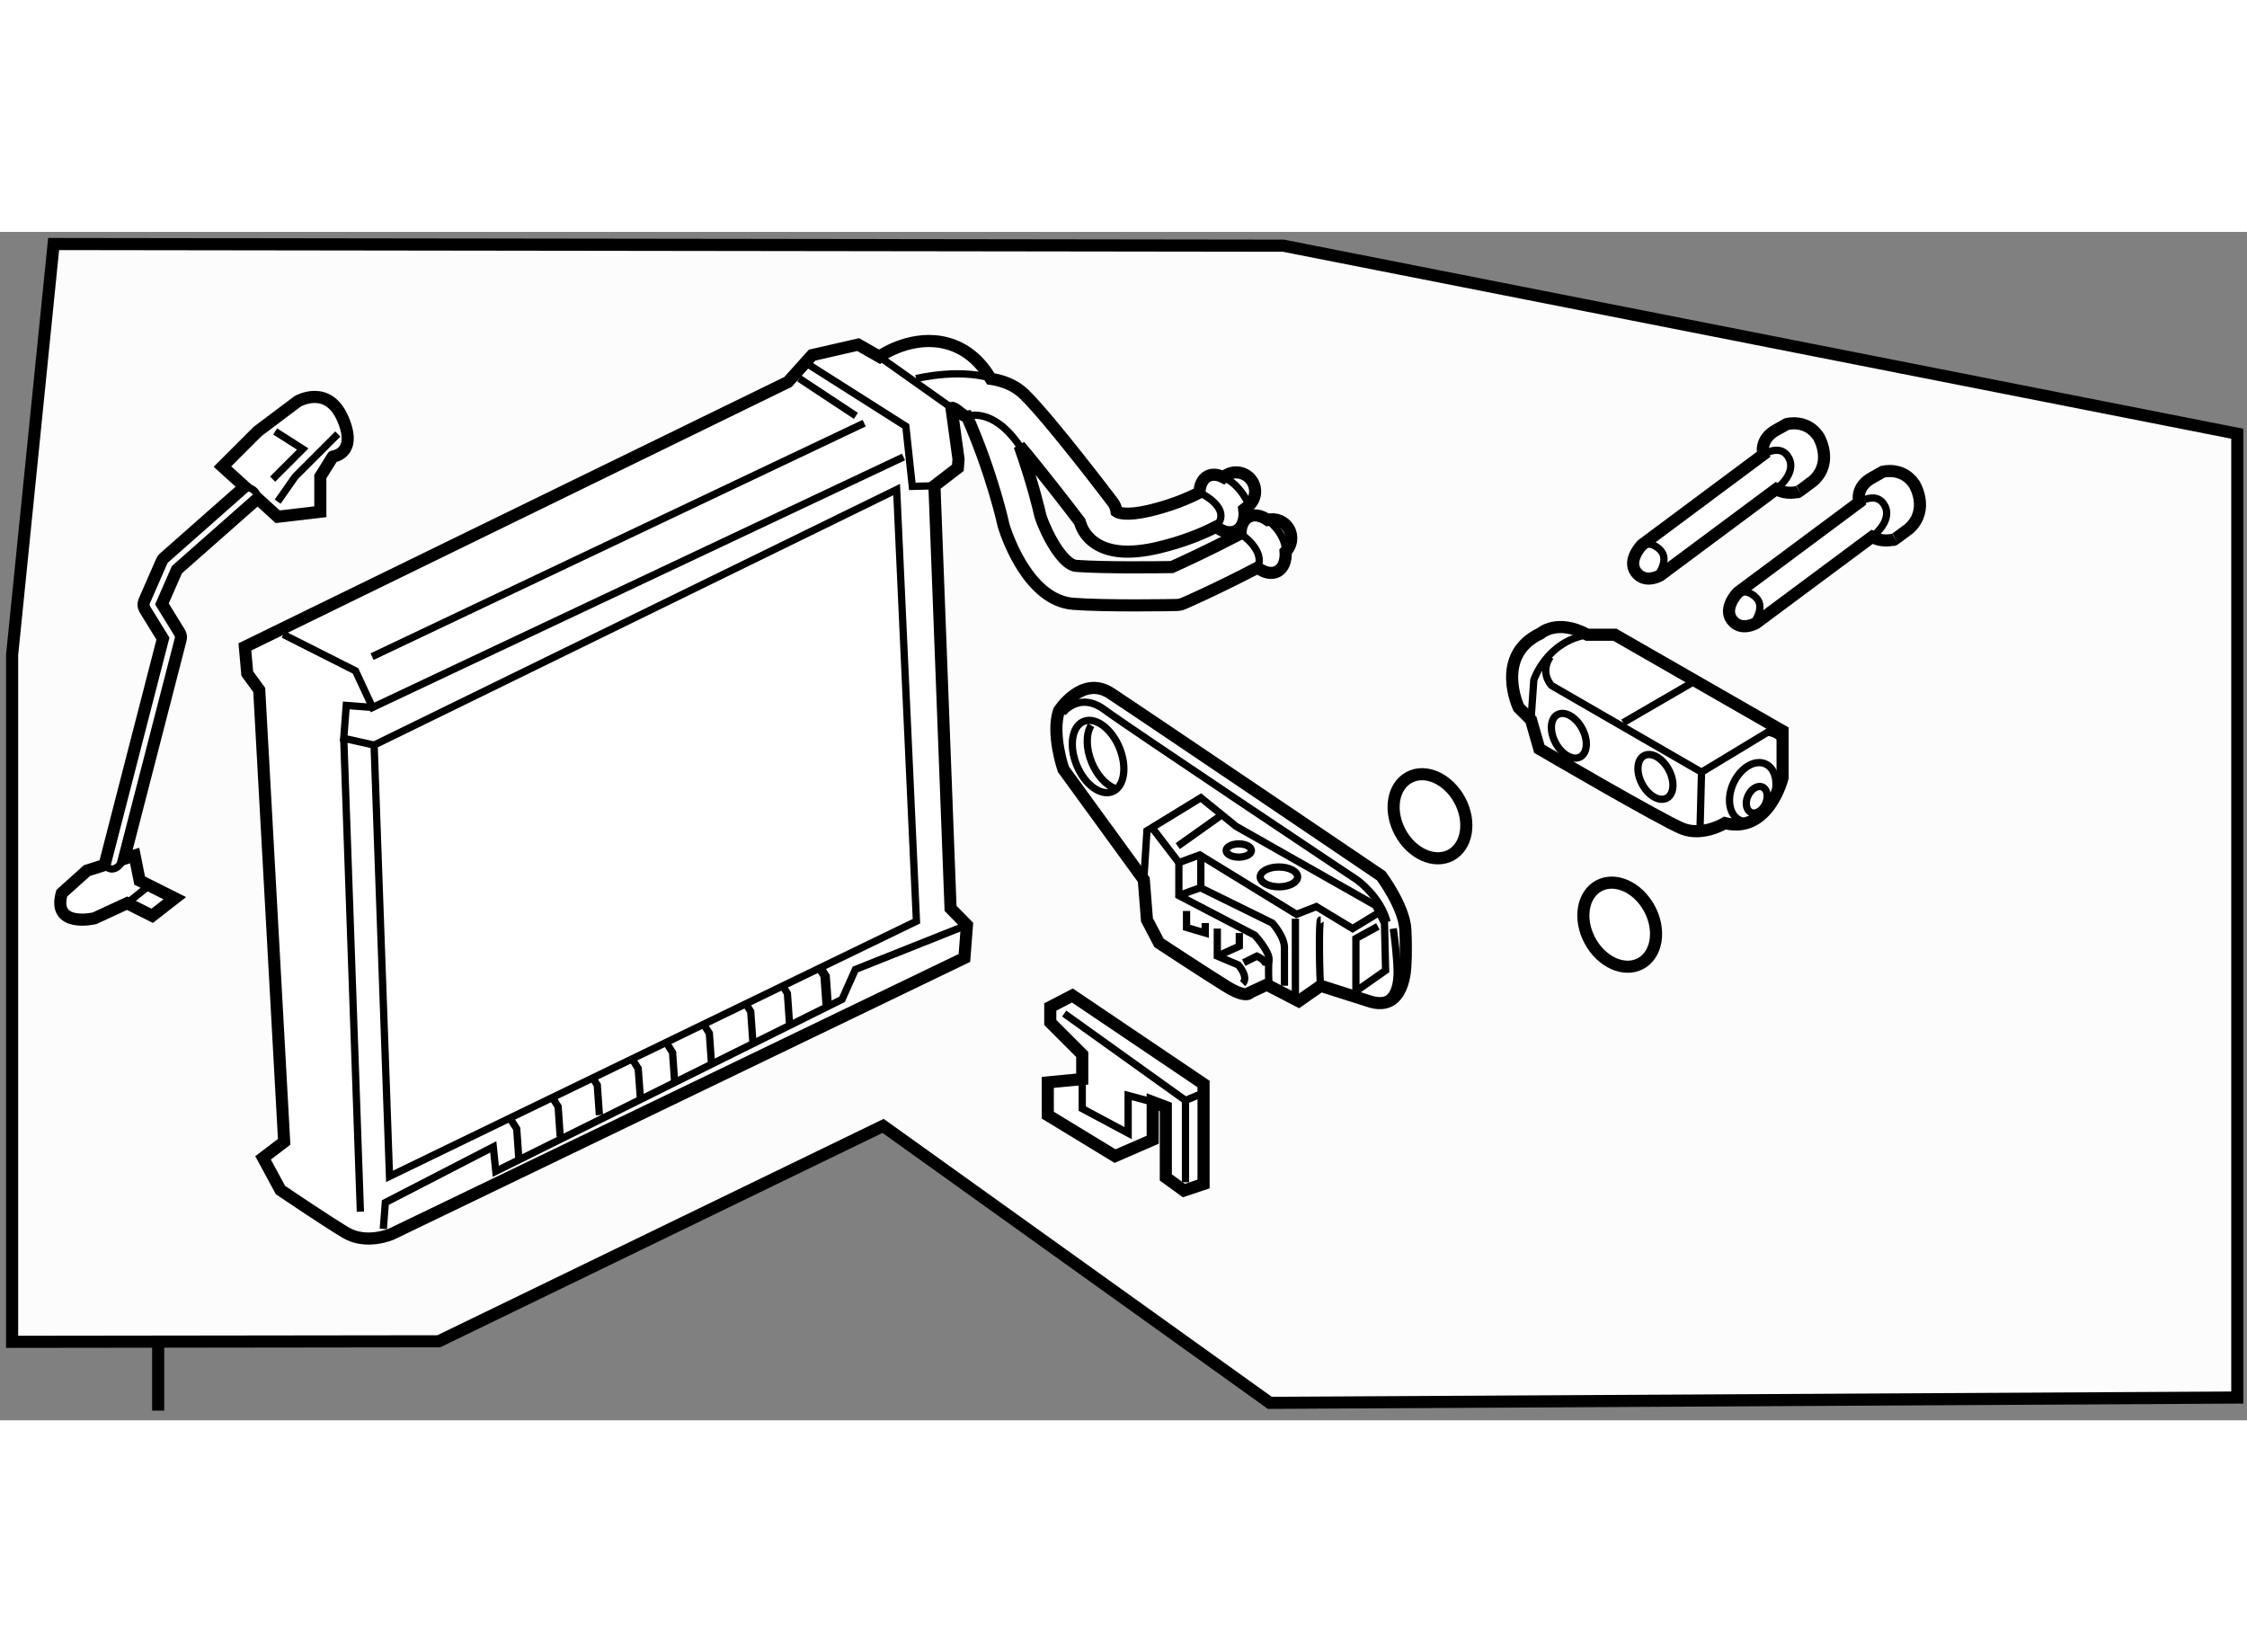 <?xml version="1.0" encoding="utf-8"?>
<!-- Generator: Adobe Illustrator 15.1.0, SVG Export Plug-In . SVG Version: 6.00 Build 0)  -->
<!DOCTYPE svg PUBLIC "-//W3C//DTD SVG 1.1//EN" "http://www.w3.org/Graphics/SVG/1.1/DTD/svg11.dtd">
<svg version="1.1" xmlns="http://www.w3.org/2000/svg" xmlns:xlink="http://www.w3.org/1999/xlink" x="0px" y="0px" width="244.8px"
	 height="180px" viewBox="141.454 90.171 92.727 49.042" enable-background="new 0 0 244.8 180" xml:space="preserve">
	
<rect x="141.454" y="90.171" width="92.727" height="49.042" fill="#808080" stroke="none"/>
	
<g><polygon fill="#FCFCFC" stroke="#000000" stroke-width="0.5" points="233.781,138.273 193.856,138.492 177.896,127.063 
			159.56,135.952 141.954,135.974 141.954,107.625 143.667,90.671 194.414,90.74 233.781,98.5 		"></polygon><line fill="none" stroke="#000000" stroke-width="0.5" x1="147.981" y1="135.924" x2="147.981" y2="138.813"></line></g><g><path fill="#FFFFFF" stroke="#000000" stroke-width="0.5" d="M155.604,97.887c-0.62-1.448-1.863-0.726-1.863-0.726l-1.656,1.244
			l-1.451,1.45l0.917,0.833l-3.328,2.938c-0.039,0.034-0.071,0.077-0.091,0.124l-0.725,1.658c-0.048,0.107-0.039,0.229,0.021,0.331
			l0.75,1.217l-2.408,9.341l-0.728,0.231l-1.038,0.933c-0.413,1.45,1.348,1.036,1.348,1.036l1.347-0.623l1.036,0.519l0.933-0.726
			l-1.451-0.726l-0.207-1.034l-0.436,0.136l2.336-9.056c0.024-0.094,0.009-0.195-0.043-0.278l-0.73-1.186l0.618-1.413l3.33-2.938
			l0.828,0.754l1.76-0.207v-1.451l0.518-0.827C155.189,99.441,156.225,99.337,155.604,97.887z"></path><path fill="none" stroke="#000000" stroke-width="0.3" d="M151.55,100.688c0,0,0.534,0.041,0.534,0.484"></path><polyline fill="none" stroke="#000000" stroke-width="0.3" points="152.912,101.304 153.636,100.269 155.396,98.51 		"></polyline><path fill="none" stroke="#000000" stroke-width="0.3" d="M145.77,116.297c0,0,0.371,0.505,0.804-0.254"></path><line fill="none" stroke="#000000" stroke-width="0.3" x1="146.698" y1="117.874" x2="147.734" y2="117.047"></line><polyline fill="none" stroke="#000000" stroke-width="0.3" points="152.704,100.374 153.947,99.131 152.808,98.405 		"></polyline></g><g><path fill="#FFFFFF" stroke="#000000" stroke-width="0.5" d="M194.646,102.436c-0.177-0.322-0.546-0.468-0.884-0.381
			c-0.265-0.184-0.55-0.242-0.777-0.125c-0.224,0.117-0.335,0.378-0.338,0.694c-1.365,0.712-2.46,1.211-2.836,1.379
			c-0.605,0.008-2.825,0.036-3.951-0.05c-0.523-0.041-1.194-1.227-1.468-2.049c-0.054-0.239-0.325-1.398-0.863-2.906
			c0.941,1.117,2.121,2.653,2.485,3.134c0.063,0.231,0.207,0.546,0.539,0.809c0.304,0.24,0.698,0.377,1.176,0.415
			c0.435,0.032,0.946-0.018,1.522-0.155c1-0.237,1.792-0.558,2.386-0.862c0.28,0.218,0.592,0.293,0.835,0.166
			c0.267-0.14,0.379-0.488,0.329-0.887c0.122-0.094,0.192-0.157,0.202-0.167c0.314-0.295,0.33-0.785,0.038-1.103
			c-0.29-0.315-0.783-0.338-1.102-0.051c-0.226-0.117-0.457-0.144-0.646-0.044c-0.218,0.114-0.33,0.368-0.341,0.674
			c-0.494,0.255-1.178,0.537-2.063,0.748c-0.982,0.232-1.3,0.077-1.356,0.037c-0.018-0.136-0.069-0.269-0.154-0.381
			c-0.106-0.141-2.61-3.442-3.657-4.461c-0.386-0.374-0.875-0.559-1.381-0.635c-0.455-0.77-1.06-1.263-1.803-1.463
			c-1.39-0.378-2.651,0.444-2.788,0.539c-0.004,0.002-0.006,0.004-0.01,0.008l-0.872-0.497l-1.901,0.435l-0.995,1.107
			l-22.412,10.933l0.098,1.101l0.494,0.675l1.029,18.649l-0.871,0.661l0.719,1.329c0,0,1.816,1.232,2.686,1.753
			c0.87,0.522,1.907,0.057,1.907,0.057l23.631-11.389l0.104-1.356l-0.676-0.688l-0.665-17.438l0.967-0.744l0.026-0.362l-0.291-2.115
			c0.153-0.033,0.484,0.377,0.641,0.359c1.041,2.342,1.506,4.467,1.509,4.488c0.007,0.027,0.014,0.051,0.021,0.075
			c0.163,0.505,1.06,3.029,2.853,3.167c1.378,0.105,4.143,0.053,4.258,0.049c0.104-0.001,0.203-0.024,0.297-0.064
			c0.062-0.026,1.338-0.58,3.053-1.475c0.276,0.207,0.578,0.278,0.817,0.154c0.25-0.132,0.367-0.443,0.34-0.813
			C194.748,103.131,194.818,102.751,194.646,102.436z"></path><polyline fill="none" stroke="#000000" stroke-width="0.3" points="153.146,106.783 156.125,108.286 156.828,109.796 
			178.738,99.46 		"></polyline><line fill="none" stroke="#000000" stroke-width="0.3" x1="156.807" y1="107.699" x2="177.116" y2="98.063"></line><line fill="none" stroke="#000000" stroke-width="0.3" x1="174.437" y1="96.218" x2="176.775" y2="97.763"></line><polyline fill="none" stroke="#000000" stroke-width="0.3" points="174.756,95.604 178.835,98.193 179.102,100.672 
			180.015,100.649 		"></polyline><polygon fill="none" stroke="#000000" stroke-width="0.3" points="179.273,118.616 178.456,100.804 156.892,111.349 
			157.528,129.147 		"></polygon><polyline fill="none" stroke="#000000" stroke-width="0.3" points="157.273,131.313 157.356,130.227 161.81,127.929 
			161.914,128.937 162.945,128.427 176.204,121.841 176.753,120.608 181.355,118.776 		"></polyline><polyline fill="none" stroke="#000000" stroke-width="0.3" points="162.532,126.8 162.777,127.184 162.865,128.42 		"></polyline><polyline fill="none" stroke="#000000" stroke-width="0.3" points="175.216,120.491 175.458,120.874 175.546,122.11 		"></polyline><polyline fill="none" stroke="#000000" stroke-width="0.3" points="168.966,123.651 169.209,124.035 169.296,125.273 		"></polyline><polyline fill="none" stroke="#000000" stroke-width="0.3" points="170.481,122.857 170.727,123.242 170.813,124.477 		"></polyline><polyline fill="none" stroke="#000000" stroke-width="0.3" points="173.703,121.211 173.947,121.595 174.034,122.831 		"></polyline><polyline fill="none" stroke="#000000" stroke-width="0.3" points="165.858,124.997 166.102,125.379 166.189,126.617 		"></polyline><polyline fill="none" stroke="#000000" stroke-width="0.3" points="167.548,124.314 167.791,124.698 167.882,125.936 		"></polyline><polyline fill="none" stroke="#000000" stroke-width="0.3" points="164.242,125.883 164.486,126.266 164.572,127.504 		"></polyline><polyline fill="none" stroke="#000000" stroke-width="0.3" points="172.19,121.959 172.434,122.343 172.521,123.578 		"></polyline><polyline fill="none" stroke="#000000" stroke-width="0.3" points="175.305,120.498 175.549,120.882 175.637,122.117 		"></polyline><polyline fill="none" stroke="#000000" stroke-width="0.3" points="156.828,109.796 155.743,109.712 155.639,111.069 
			156.892,111.349 		"></polyline><line fill="none" stroke="#000000" stroke-width="0.3" x1="156.326" y1="130.603" x2="155.639" y2="111.069"></line><line fill="none" stroke="#000000" stroke-width="0.3" x1="177.739" y1="95.319" x2="180.717" y2="97.428"></line><path fill="none" stroke="#000000" stroke-width="0.3" d="M179.261,96.225c0,0,1.948-0.489,3.362,0.075"></path><path fill="none" stroke="#000000" stroke-width="0.3" d="M181.357,97.787c0,0,1.042-0.433,2.171,1.211"></path><path fill="none" stroke="#000000" stroke-width="0.3" d="M190.952,100.927c0,0,1.393,0.626,0.685,1.411"></path><path fill="none" stroke="#000000" stroke-width="0.3" d="M191.939,100.297c0,0,0.625,0.194,1.063,1.153"></path><path fill="none" stroke="#000000" stroke-width="0.3" d="M192.646,102.624c0,0,1.055,0.69,0.7,1.403"></path><path fill="none" stroke="#000000" stroke-width="0.3" d="M193.762,102.055c0,0,0.754,0.557,0.742,1.313"></path></g><g><polygon fill="#FFFFFF" stroke="#000000" stroke-width="0.5" points="187.468,128.31 184.693,126.62 184.693,125.268 
			186.115,125.131 186.115,124.116 184.796,122.798 184.796,122.156 185.708,121.682 191.121,125.335 191.121,129.461 
			190.309,129.731 189.564,129.19 189.564,126.282 189.023,126.078 189.023,127.634 		"></polygon><polyline fill="none" stroke="#000000" stroke-width="0.3" points="185.37,122.427 190.376,126.012 190.376,129.391 		"></polyline><polyline fill="none" stroke="#000000" stroke-width="0.3" points="186.115,125.131 186.115,126.35 188.009,127.363 
			188.009,125.808 189.023,126.078 		"></polyline><line fill="none" stroke="#000000" stroke-width="0.3" x1="190.376" y1="126.012" x2="191.187" y2="125.672"></line></g><g><path fill="#FFFFFF" stroke="#000000" stroke-width="0.5" d="M201.695,113.626c0.474,0.888,0.309,1.9-0.371,2.265
			c-0.679,0.363-1.615-0.061-2.089-0.945c-0.475-0.887-0.31-1.901,0.369-2.264C200.285,112.314,201.219,112.741,201.695,113.626z"></path></g><g><ellipse transform="matrix(0.881 -0.472 0.472 0.881 -31.366 112.533)" fill="#FFFFFF" stroke="#000000" stroke-width="0.5" cx="208.422" cy="118.731" rx="1.395" ry="1.822"></ellipse></g>



	
<g><path fill="#FFFFFF" stroke="#000000" stroke-width="0.5" d="M188.785,118.559l0.499,0.953c0,0,1.998,1.315,2.813,1.815
			c0.817,0.499,0.953,0.227,0.953,0.227l0.682-0.318l1.315,0.681l0.907-0.635l1.998,0.635c1.497,0.5,1.497-1.497,1.497-1.497
			s0.044-0.499,0-1.451c-0.046-0.954-0.998-2.225-0.998-2.225s-9.984-6.761-11.165-7.533c-1.18-0.771-2.132,0.726-2.132,0.726
			c-0.318,0.954,0.181,2.406,0.181,2.406l3.32,4.564L188.785,118.559z"></path><polyline fill="none" stroke="#000000" stroke-width="0.3" points="188.656,116.906 188.785,114.883 191.009,113.521 
			192.462,114.701 198.224,117.969 198.587,118.694 198.634,120.646 197.408,121.508 197.408,119.33 198.315,118.831 		"></polyline><path fill="none" stroke="#000000" stroke-width="0.3" d="M195.955,121.281c-0.045-0.136-0.09-2.723,0-2.723"></path><line fill="none" stroke="#000000" stroke-width="0.3" x1="194.911" y1="121.645" x2="194.911" y2="118.513"></line><polyline fill="none" stroke="#000000" stroke-width="0.3" points="189.058,114.837 190.102,116.199 190.964,115.881 
			194.958,118.332 195.774,118.014 197.272,118.921 198.315,118.286 		"></polyline><path fill="none" stroke="#000000" stroke-width="0.3" d="M190.102,116.199v1.361l3.132,1.634c0,0,0.634,0.681,0.589,1.043
			c-0.045,0.363,0,0.998,0,0.998"></path><path fill="none" stroke="#000000" stroke-width="0.3" d="M194.458,121.281c0-0.136,0-1.498,0-1.498
			c0.046-0.499-0.499-1.089-0.499-1.089l-2.95-1.452c0.045-0.045-0.907,0.318-0.907,0.318"></path><line fill="none" stroke="#000000" stroke-width="0.3" x1="190.056" y1="115.518" x2="191.78" y2="114.293"></line><path fill="none" stroke="#000000" stroke-width="0.3" d="M185.307,110.026c0,0,0.681-0.908,1.725-0.137
			s10.437,7.034,10.437,7.034s0.954,0.681,1.226,1.724"></path><path fill="none" stroke="#000000" stroke-width="0.3" d="M198.95,118.921c0,0,0.091,0.591,0.137,1.271
			c0.025,0.389,0.227,2.043-1.134,1.725"></path><ellipse transform="matrix(0.924 -0.381 0.381 0.924 -28.528 79.658)" fill="none" stroke="#000000" stroke-width="0.3" cx="186.879" cy="111.865" rx="0.953" ry="1.566"></ellipse><path fill="none" stroke="#000000" stroke-width="0.3" d="M187.444,113.13c-0.361-0.146-0.722-0.538-0.939-1.065
			c-0.243-0.587-0.238-1.181-0.025-1.534"></path><ellipse fill="none" stroke="#000000" stroke-width="0.3" cx="194.231" cy="116.788" rx="0.771" ry="0.409"></ellipse><ellipse fill="none" stroke="#000000" stroke-width="0.3" cx="192.575" cy="115.699" rx="0.522" ry="0.273"></ellipse><polyline fill="none" stroke="#000000" stroke-width="0.3" points="190.419,118.195 190.419,118.876 191.19,119.103 
			191.19,118.694 		"></polyline><path fill="none" stroke="#000000" stroke-width="0.3" d="M191.689,118.921v1.136l0.862,0.362c0,0,0.455,0.5,0.182,0.771"></path><path fill="none" stroke="#000000" stroke-width="0.3" d="M192.779,120.328l0.544-0.271c0,0,0.409,0.181,0.364,0.408"></path><polyline fill="none" stroke="#000000" stroke-width="0.3" points="191.689,120.057 192.597,119.648 192.597,119.103 		"></polyline><line fill="none" stroke="#000000" stroke-width="0.3" x1="191.009" y1="117.242" x2="191.009" y2="116.018"></line></g>



	
<g><path fill="#FFFFFF" stroke="#000000" stroke-width="0.5" d="M204.635,110.311l-0.51-0.51c0,0-1.021-2.156,0.907-3.064
			c0,0,0.682-0.623,1.929,0.058h1.135l6.92,3.972v1.928c0,0-0.566,2.326-2.381,1.873c0,0-0.909,0.566-1.76,0.227
			c-0.85-0.342-5.898-3.291-5.898-3.291L204.635,110.311z"></path><path fill="none" stroke="#000000" stroke-width="0.3" d="M211.67,112.467l-6.184-3.573c0,0-0.51-0.51-0.056-1.192"></path><ellipse transform="matrix(-0.91 -0.414 0.414 -0.91 361.334 304.847)" fill="none" stroke="#000000" stroke-width="0.3" cx="213.683" cy="113.29" rx="0.879" ry="1.276"></ellipse><ellipse transform="matrix(-0.91 -0.414 0.414 -0.91 361.664 305.487)" fill="none" stroke="#000000" stroke-width="0.3" cx="213.967" cy="113.516" rx="0.396" ry="0.575"></ellipse><line fill="none" stroke="#000000" stroke-width="0.3" x1="211.67" y1="112.467" x2="211.613" y2="114.679"></line><path fill="none" stroke="#000000" stroke-width="0.3" d="M211.67,112.467l2.722-1.645c0,0,0.512,0,0.683,0.511"></path><path fill="none" stroke="#000000" stroke-width="0.3" d="M204.635,110.311l0.114-1.644c0,0,0.511-1.589,2.212-1.873"></path><line fill="none" stroke="#000000" stroke-width="0.3" x1="208.436" y1="110.425" x2="211.271" y2="108.779"></line><ellipse transform="matrix(0.882 -0.471 0.471 0.882 -28.364 112.055)" fill="none" stroke="#000000" stroke-width="0.3" cx="209.797" cy="112.722" rx="0.624" ry="0.993"></ellipse><ellipse transform="matrix(0.882 -0.471 0.471 0.882 -27.904 110.325)" fill="none" stroke="#000000" stroke-width="0.3" cx="206.224" cy="110.851" rx="0.623" ry="0.991"></ellipse></g>



	
<g><path fill="#FFFFFF" stroke="#000000" stroke-width="0.5" d="M209.959,104.35c0,0-0.623,0.361-0.993-0.138
			c-0.369-0.497,0.248-1.127,0.248-1.127l5.007-3.726c0,0-0.188-0.635,0.553-1.025l0.413-0.232c0,0,0.818-0.225,1.311,0.514
			c0,0,0.626,1.023-0.186,1.801c-0.024,0.023-0.05,0.044-0.079,0.064c-0.771,0.58-0.573,0.411-0.573,0.411s-0.459,0.15-0.909-0.106
			L209.959,104.35z"></path><path fill="none" stroke="#000000" stroke-width="0.3" d="M214.221,99.359c0,0,0.738-0.491,1.063,0.16
			c0.315,0.646-0.533,1.266-0.533,1.266"></path><path fill="none" stroke="#000000" stroke-width="0.3" d="M209.214,103.085c0,0,0.396-0.17,0.765,0.225
			c0.376,0.398-0.115,1.04-0.115,1.04"></path></g><g><path fill="#FFFFFF" stroke="#000000" stroke-width="0.5" d="M213.916,106.318c0,0-0.622,0.362-0.992-0.136
			c-0.371-0.5,0.247-1.129,0.247-1.129l5.008-3.725c0,0-0.188-0.636,0.554-1.023l0.413-0.234c0,0,0.816-0.227,1.309,0.515
			c0,0,0.627,1.02-0.185,1.799c-0.026,0.024-0.05,0.047-0.078,0.065c-0.772,0.58-0.574,0.41-0.574,0.41s-0.457,0.15-0.91-0.104
			L213.916,106.318z"></path><path fill="none" stroke="#000000" stroke-width="0.3" d="M218.179,101.329c0,0,0.737-0.49,1.063,0.157
			c0.313,0.648-0.535,1.27-0.535,1.27"></path><path fill="none" stroke="#000000" stroke-width="0.3" d="M213.171,105.054c0,0,0.396-0.168,0.766,0.226
			c0.377,0.399-0.116,1.039-0.116,1.039"></path></g>


</svg>